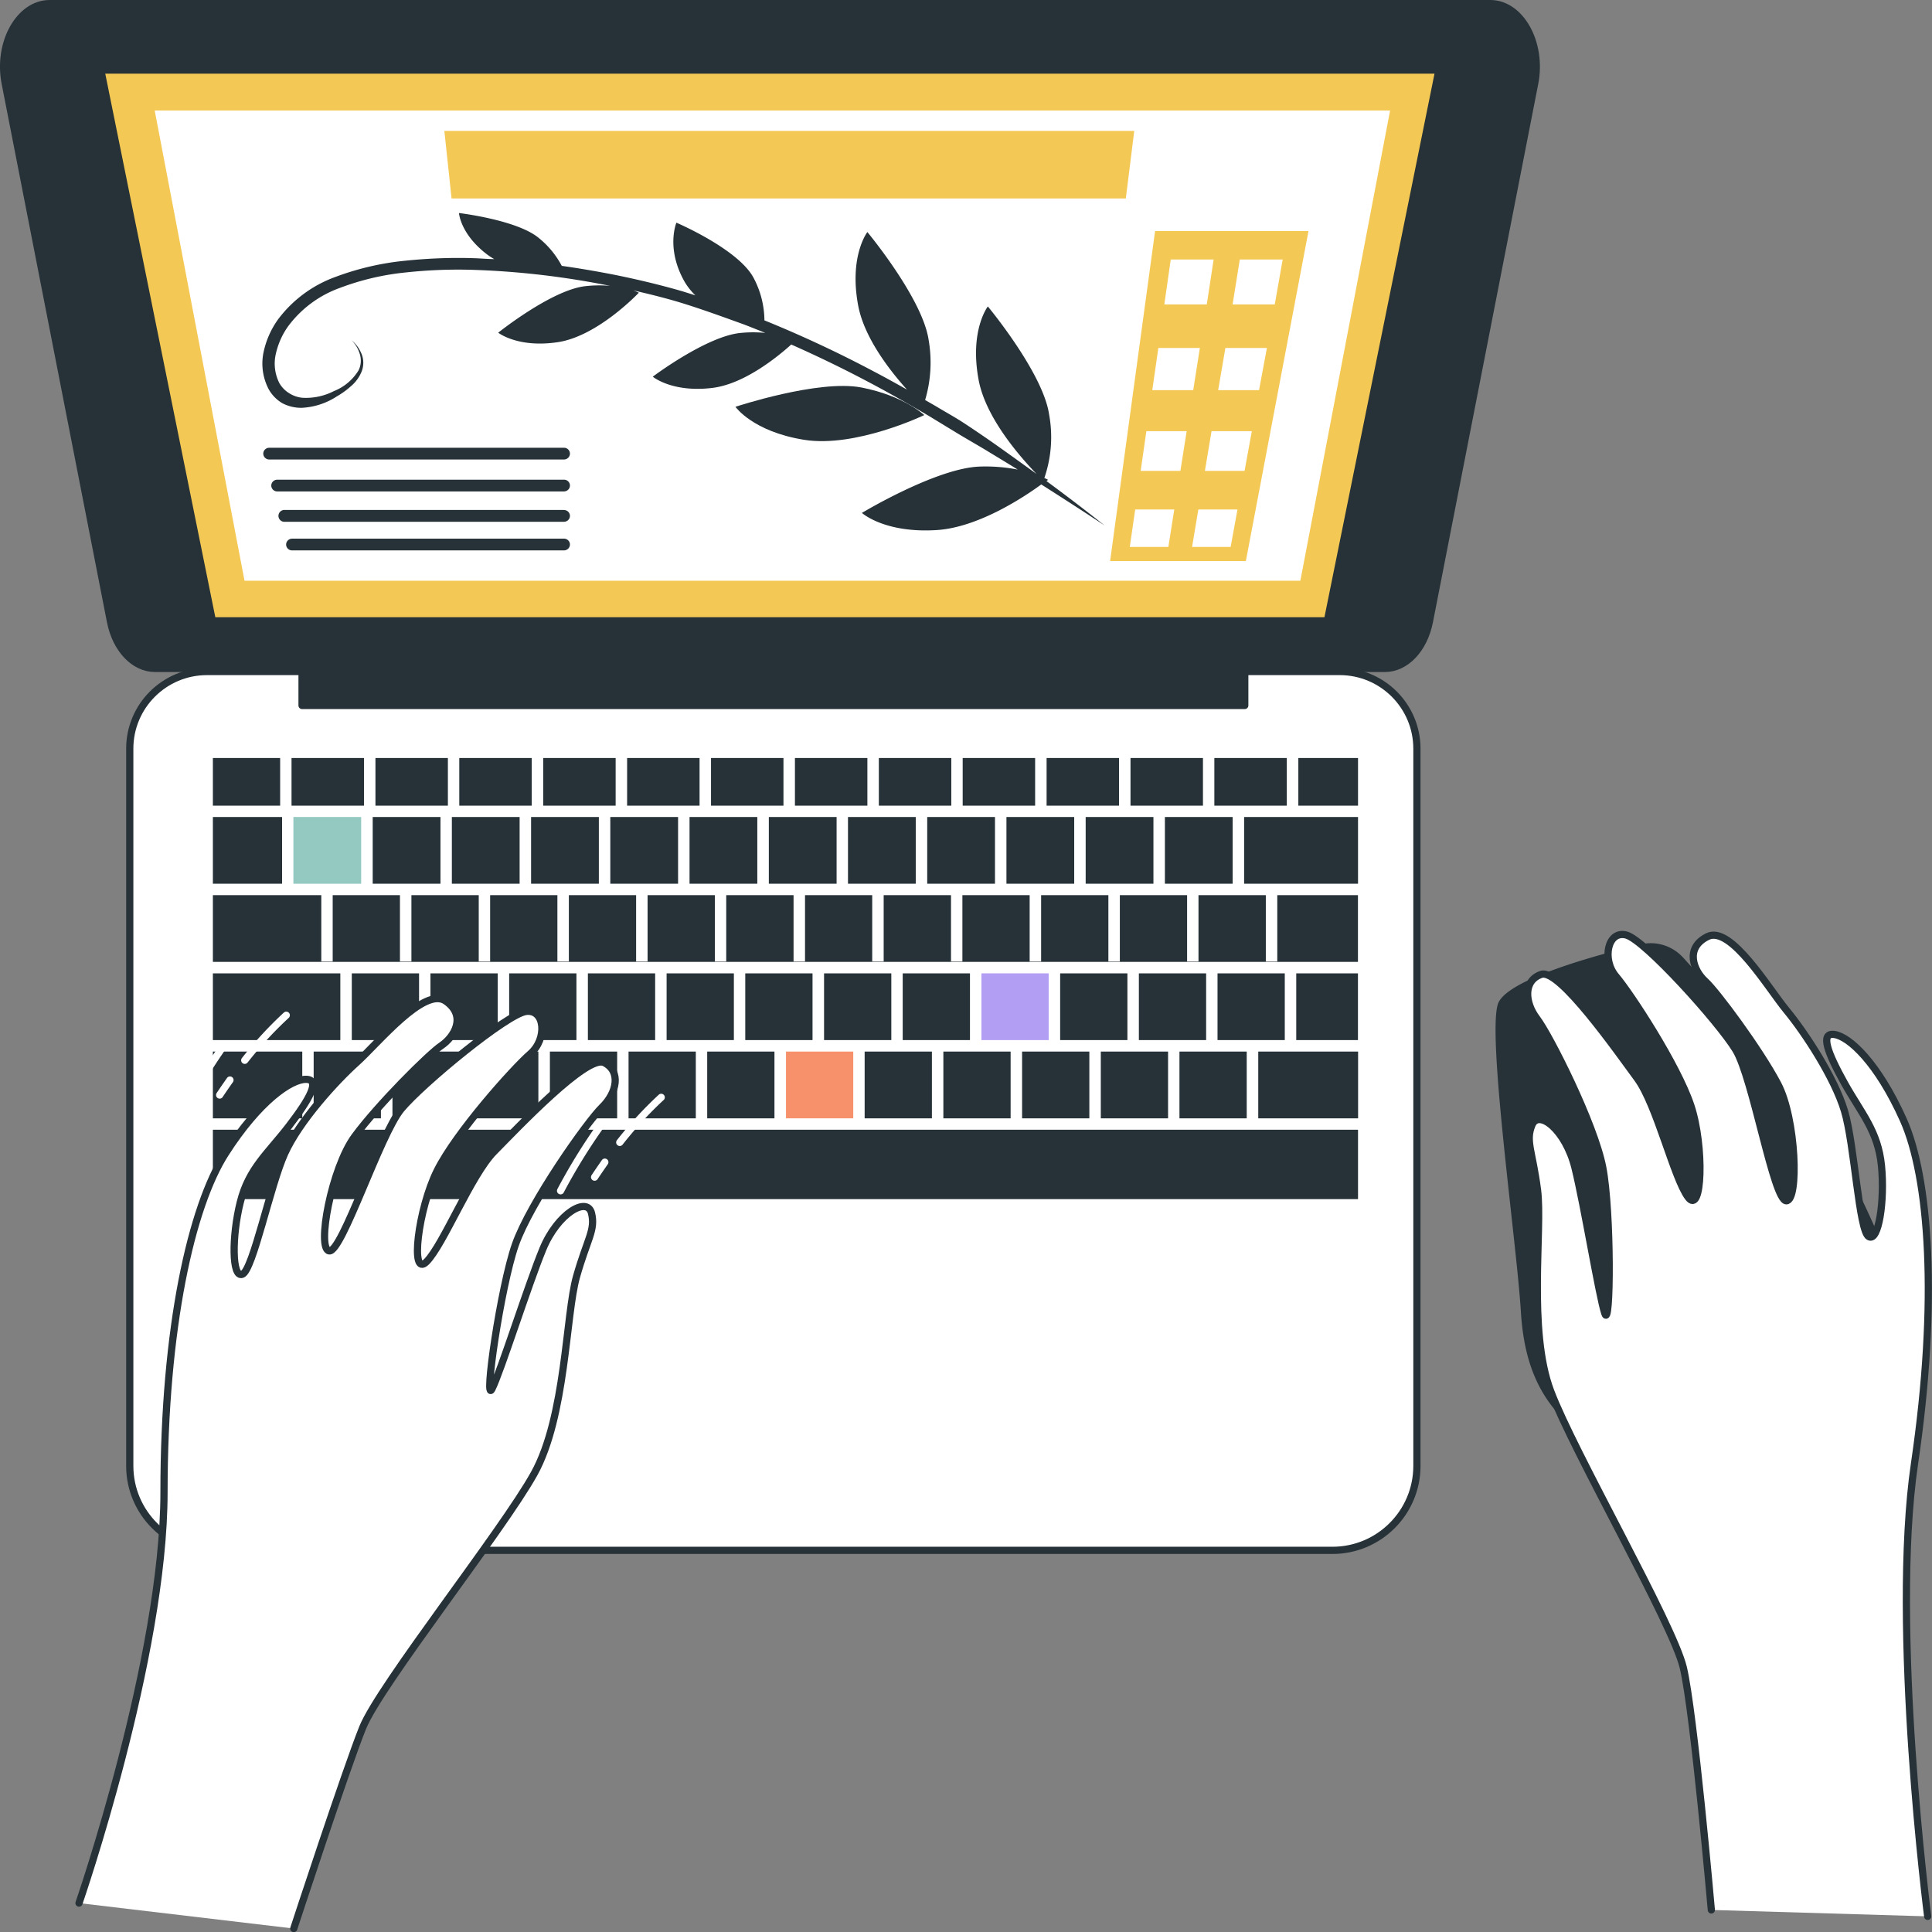 <svg xmlns="http://www.w3.org/2000/svg" width="268" height="268"><rect width="100%" height="100%" fill="#808080" stroke="none"/><defs><style>.cls-1{fill:#f4c854}.cls-2{fill:#fff}.cls-2,.cls-3{stroke-linecap:round;stroke-linejoin:round}.cls-2{stroke:#263238}.cls-4{fill:#263238}.cls-3{fill:none;stroke:#fff}</style></defs><path d="M28.72 93.15h157.12c5.92 0 10.71 4.8 10.71 10.71h0v99.48c0 6.47-5.25 11.72-11.72 11.72H29.72c-6.47 0-11.72-5.25-11.72-11.72h0v-99.49c0-5.91 4.8-10.7 10.71-10.7Z" class="cls-2"/><path d="M75.35 105.15H85.4v6.61H75.35zM43.51 145.87h9.33v9.26h-9.33zM84.66 113.33h9.4v9.26h-9.4zM63.71 105.15h10.05v6.61H63.71zM95.65 113.33h9.4v9.26h-9.4zM86.99 105.15h10.05v6.61H86.99zM29.53 135.02h17.68v9.26H29.53zM62.68 113.33h9.4v9.26h-9.4zM29.53 145.87h12.4v9.26h-12.4zM98.63 105.15h10.05v6.61H98.63z" class="cls-4"/><path d="M40.7 113.33h9.4v9.26h-9.4z" style="fill:#93c9c1"/><path d="M40.44 105.15h10.05v6.61H40.44zM52.08 105.15h10.05v6.61H52.08zM51.7 113.33h9.4v9.26h-9.4zM73.67 113.33h9.4v9.26h-9.4zM145.18 105.15h10.05v6.61h-10.05zM156.82 105.15h10.05v6.61h-10.05zM150.6 113.33h9.4v9.26h-9.4zM161.59 113.33h9.4v9.26h-9.4zM174.54 145.87h13.85v9.26h-13.85zM168.45 105.15h10.05v6.61h-10.05zM29.53 113.33h9.6v9.26h-9.6zM110.27 105.15h10.05v6.61h-10.05zM121.91 105.15h10.05v6.61h-10.05zM117.63 113.33h9.4v9.26h-9.4zM139.61 113.33h9.4v9.26h-9.4zM106.65 113.33h9.4v9.26h-9.4zM128.62 113.33h9.4v9.26h-9.4zM133.54 105.15h10.05v6.61h-10.05zM119.94 145.87h9.33v9.26h-9.33zM168.89 135.02h9.33v9.26h-9.33zM157.98 135.02h9.33v9.26h-9.33zM163.61 145.87h9.33v9.26h-9.33zM152.7 145.87h9.33v9.26h-9.33zM130.86 145.87h9.33v9.26h-9.33zM141.78 145.87h9.33v9.26h-9.33zM147.06 135.02h9.33v9.26h-9.33z" class="cls-4"/><path d="M136.14 135.02h9.33v9.26h-9.33z" style="fill:#b29ff4"/><path d="M180.1 105.15h8.28v6.61h-8.28zM29.53 105.15h9.33v6.61h-9.33zM29.53 156.71h158.85v9.63H29.53zM172.58 113.33h15.8v9.26h-15.8zM179.81 135.02h8.56v9.26h-8.56zM177.18 133.37h-1.59v-9.2h-9.34v9.2h-1.58v-9.2h-9.33v9.2h-1.59v-9.2h-9.33v9.2h-1.59v-9.2h-9.33v9.2h-1.58v-9.2h-9.34v9.2h-1.59v-9.2h-9.32v9.2h-1.59v-9.2h-9.34v9.2h-1.58v-9.2h-9.33v9.2h-1.59v-9.2h-9.33v9.2h-1.59v-9.2h-9.33v9.2h-1.58v-9.2h-9.34v9.2h-1.59v-9.2h-9.33v9.2h-1.58v-9.2H29.53v9.26h158.84v-9.26h-11.19zM92.47 135.02h9.33v9.26h-9.33zM125.22 135.02h9.33v9.26h-9.33zM70.63 135.02h9.33v9.26h-9.33zM76.28 145.87h9.33v9.26h-9.33zM81.55 135.02h9.33v9.26h-9.33zM59.71 135.02h9.33v9.26h-9.33zM54.44 145.87h9.33v9.26h-9.33zM65.35 145.87h9.33v9.26h-9.33zM103.38 135.02h9.33v9.26h-9.33z" class="cls-4"/><path d="M109.03 145.87h9.33v9.26h-9.33z" style="fill:#f6916c"/><path d="M114.31 135.02h9.33v9.26h-9.33zM87.19 145.87h9.33v9.26h-9.33zM98.1 145.87h9.33v9.26H98.1zM48.8 135.02h9.33v9.26H48.8z" class="cls-4"/><path d="M206.74.5H6.89C2.69.5-.37 5.96.72 11.54l14.61 74.69c.75 3.83 3.28 6.49 6.17 6.49h20.4v5.14h130.77v-5.14h19.44c2.89 0 5.42-2.66 6.17-6.49l14.61-74.69C213.98 5.96 210.92.5 206.73.5Z" style="stroke-linecap:round;stroke-linejoin:round;stroke:#263238;fill:#263238"/><path d="M184.13 86.12H29.46L13.99 9.72H199.6z" style="fill:#f4c854;stroke-linecap:round;stroke-linejoin:round;stroke:#263238"/><path d="m21.46 15.33 12.46 65.23h146.46l12.45-65.23z" style="fill:#fff"/><path d="M119.48 53.75c-5.95-1.14-17.46 2.68-17.46 2.68s2.38 3.43 9.53 4.58c7.15 1.14 16.66-3.43 16.66-3.43s-2.78-2.67-8.72-3.83Z" class="cls-4"/><path d="M153.19 72.86c-2.64-2.09-5.31-4.13-8.03-6.13l.22-.17s-.17-.1-.51-.26c.98-2.85 1.2-5.9.65-8.86-.88-5.78-8.49-14.93-8.49-14.93s-2.56 3.31-1.28 10.18c1 5.41 6.02 10.95 8.03 13.05-2.01-1.45-3.96-2.86-5.96-4.27-1.3-.91-2.63-1.81-3.96-2.69s-2.75-1.65-4.12-2.48l-1.41-.81c.81-2.72.97-5.59.48-8.38-.88-5.77-8.49-14.92-8.49-14.92s-2.56 3.31-1.28 10.17c.83 4.48 4.39 9.04 6.77 11.68-1.48-.83-2.95-1.65-4.46-2.44-4.98-2.65-10.09-5.04-15.31-7.16-.02-2.03-.52-4.03-1.47-5.83-2.06-4.02-10.74-7.72-10.74-7.72s-1.5 3.56 1.14 8.2c.41.69.91 1.32 1.49 1.88l-1.82-.57c-3.11-.9-6.27-1.65-9.44-2.29-2.41-.47-4.84-.89-7.27-1.23-.8-1.5-1.89-2.83-3.22-3.89-3.01-2.49-11.04-3.44-11.04-3.44s.17 2.9 3.89 5.74c.32.24.66.46 1 .65-.89 0-1.8-.09-2.7-.12-3.26-.11-6.53.02-9.78.36-3.28.33-6.5 1.09-9.59 2.25-3.16 1.15-5.92 3.2-7.93 5.89-.98 1.37-1.67 2.94-2.01 4.59-.35 1.7-.1 3.47.69 5.02.45.84 1.12 1.53 1.94 2.01.83.43 1.76.65 2.7.63 1.72-.09 3.39-.63 4.84-1.58.72-.41 1.39-.9 2.01-1.46a5.2 5.2 0 0 0 1.44-2.01c.3-.77.3-1.62 0-2.39-.3-.75-.77-1.41-1.39-1.93.55.56.95 1.25 1.16 2.01.2.72.13 1.49-.2 2.16-.8 1.31-2 2.32-3.42 2.88a8.5 8.5 0 0 1-4.34.93 4.15 4.15 0 0 1-1.89-.65c-.55-.34-1-.81-1.33-1.37a6 6 0 0 1-.51-4.02c.31-1.41.9-2.75 1.75-3.92 1.82-2.43 4.31-4.27 7.17-5.29 2.94-1.11 6.01-1.83 9.14-2.14 3.16-.34 6.35-.46 9.53-.35 6.39.22 12.75.98 19.02 2.26h.23c-1.3-.15-2.62-.15-3.93 0-4.69.55-12.05 6.45-12.05 6.45s2.74 2.16 8.3 1.31 11.21-6.86 11.21-6.86c-.26-.12-.54-.23-.81-.32 2.12.47 4.23 1 6.3 1.61 3.01.91 6.02 2.01 9.04 3.1 1 .38 2.01.79 3.01 1.19a17.4 17.4 0 0 0-3.38 0c-4.71.41-12.23 6.07-12.23 6.07s2.67 2.24 8.26 1.56c4.65-.56 9.47-4.69 10.95-6.02 3.65 1.62 7.25 3.36 10.77 5.23 2.81 1.48 5.57 3.06 8.31 4.67l4.07 2.48c1.36.82 2.75 1.6 4.11 2.43s2.78 1.68 4.16 2.54c-1.73-.34-3.49-.48-5.25-.42-6.02.19-16.37 6.43-16.37 6.43s3.12 2.83 10.35 2.38c5.81-.35 12.24-4.65 14.53-6.33 2.93 1.86 5.84 3.74 8.73 5.65Z" class="cls-4"/><path d="M78.22 62.11H37.36c-.46 0-.84.36-.84.82.01.46.39.82.84.81h40.86c.45.01.83-.35.84-.8v-.01c0-.46-.38-.83-.84-.82M78.22 66.54H38.47c-.46 0-.83.36-.84.81 0 .46.38.83.84.82h39.75c.46 0 .84-.36.84-.82 0-.45-.38-.82-.83-.81zM78.22 70.74H39.54a.83.83 0 0 0-.91.73c-.05.45.28.86.73.91h38.86c.46 0 .84-.36.84-.82 0-.45-.38-.82-.83-.81h-.01ZM78.22 74.72H40.53c-.46 0-.83.36-.84.81 0 .46.38.83.84.82h37.69c.46 0 .84-.36.84-.82 0-.45-.38-.82-.83-.81z" class="cls-4"/><path d="m160.23 32.05-6.24 45.78h18.83l8.69-45.78h-21.27Zm1.84 43.82h-5.35l.75-5.2h5.42zm1.67-10.55h-5.51l.79-5.51h5.59zm1.78-11.2h-5.68l.84-5.85h5.76zm1.88-11.89h-5.89l.89-6.23h5.95zm3.31 33.64h-5.35l.87-5.2h5.43zm1.93-10.55h-5.5l.92-5.51h5.59zm2.01-11.2h-5.67l1-5.85h5.76zm2.18-11.89h-5.85l1-6.23h5.95zM62.64 27.53h93.53l1.17-9.37h-95.7z" class="cls-1"/><path d="M233.46 132.82a6.04 6.04 0 0 0-5.91-1.81c-6.22 1.5-18.62 4.89-19.76 8.25-1.51 4.49 2.6 33.15 3.18 42.68s4.24 16.42 15.29 20.59 26.93.09 34.16-9.39.85-20.04-3.73-30.21c-3.65-8.06-17.58-23.87-23.22-30.11Z" class="cls-4"/><path d="M267.4 265.83s-5.17-40.12-1.83-62.78 2.01-39.79-1.56-47.74-7.5-11.51-9.54-11.81-.96 2.53 1.38 6.74c2.35 4.21 4.66 6.63 5.14 11.46s-.39 10.63-1.76 9.84-1.97-12.77-3.37-17.43-5.52-10.91-8.04-13.96-7.73-11.84-10.96-10.23-1.89 4.76-.32 6.18 7.52 9.43 10.07 14.26 2.95 16.23 1.18 16.21-4.62-17.01-7.01-20.93-12.6-15.22-15.17-15.93-3.46 3.35-1.45 5.72 8.51 12.28 10.39 17.93 1.59 15.38-.39 12.71-4.34-12.81-7.04-16.47-10.81-15.28-13.31-14.44-2.35 3.86-.61 6.14 7.95 14.54 9.13 20.66 1.1 22.72.28 20.23-2.84-14.97-4.14-20.21-5.03-8.16-5.96-5.92.07 3.57.77 9.02-1.38 19.39 1.82 27.88 16.92 32.2 18.4 38.35c1.47 6.15 3.89 33.63 3.89 33.63" class="cls-2"/><path d="M31.9 149.82c-.48.68-.96 1.37-1.43 2.08M39.71 140.83a54 54 0 0 0-5.76 6.25M31.22 144.79a81 81 0 0 0-5.54 9M83.9 161.21c-.47.68-.95 1.37-1.42 2.08M91.72 152.22c-2.08 1.93-4 4.02-5.75 6.25M83.3 156.18a80.5 80.5 0 0 0-5.54 9" class="cls-3"/><path d="M10.96 263.99s11.79-34.07 11.79-56.98 3.82-39.66 8.52-47 9.11-10.29 11.16-10.29.59 2.65-2.34 6.47c-2.94 3.82-5.58 5.87-6.76 10.58s-1.18 10.57.29 9.99 3.85-12.29 5.87-16.75 7.05-9.99 9.99-12.63 9.37-10.58 12.34-8.52 1.18 4.99-.58 6.17-8.82 8.23-12.05 12.63c-3.23 4.41-5.29 15.62-3.52 15.86s7.05-16.15 9.99-19.68 14.69-13.22 17.33-13.54 2.94 3.82.58 5.87-10.28 10.9-12.93 16.22-3.81 14.99-1.47 12.63 6.18-12.04 9.37-15.27 12.93-13.54 15.28-12.34 1.76 4.17-.3 6.17-9.99 13.23-12.04 19.1-4.41 22.32-3.23 19.98 4.99-14.39 7.05-19.39 6.17-7.34 6.75-4.99-.58 3.52-2.08 8.81-1.47 19.38-5.87 27.32-21.44 29.38-23.8 35.26-9.55 27.85-9.55 27.85" class="cls-2"/></svg>